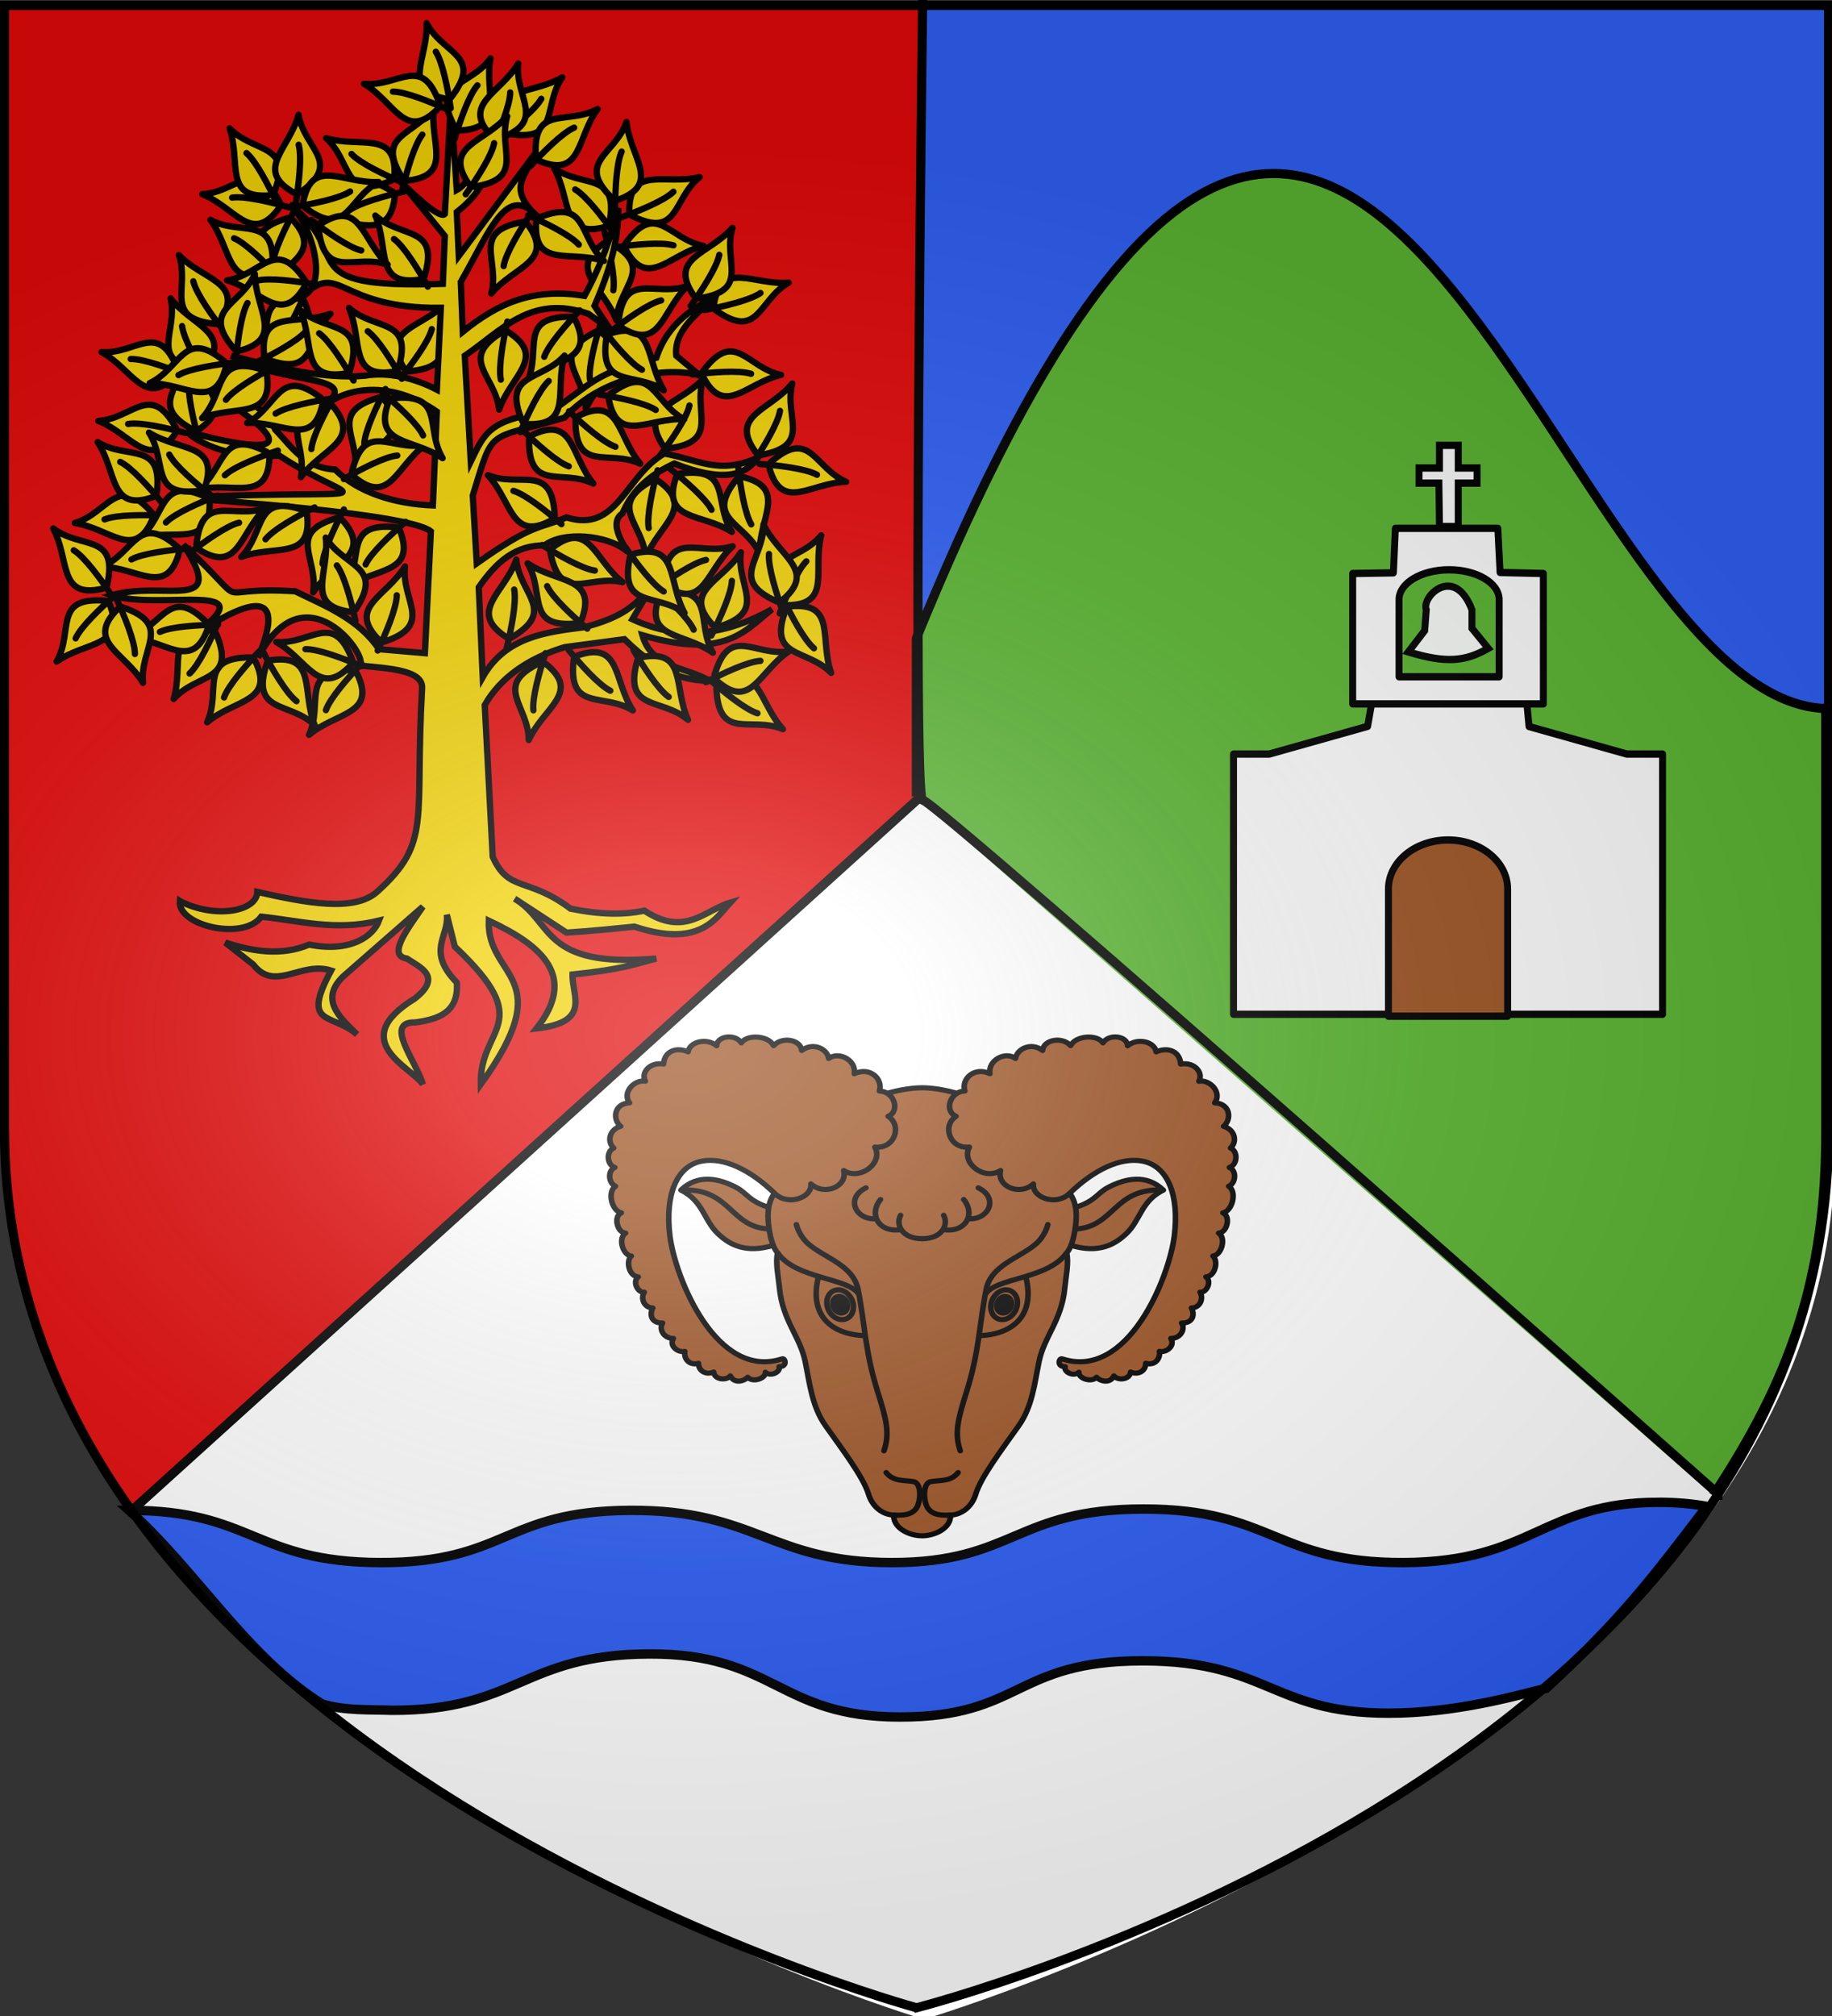 <svg xmlns="http://www.w3.org/2000/svg" xmlns:xlink="http://www.w3.org/1999/xlink" width="600" height="660" viewBox="-300 -300 600 660"><rect x="-300" y="-300" width="600" height="660" fill="#333333" stroke="none"/><radialGradient id="d" cx="221.445" cy="226.331" r="300" gradientTransform="matrix(1.354 0 0 .977 -376.668 -182.207)" gradientUnits="userSpaceOnUse"><stop offset="0" stop-color="#fff" stop-opacity=".314"/><stop offset=".19" stop-color="#fff" stop-opacity=".251"/><stop offset=".6" stop-color="#6b6b6b" stop-opacity=".125"/><stop offset="1" stop-opacity=".125"/></radialGradient><path fill="#fff" d="M2.6 361.087s-299.945-88.841-298.445-289.613v-369.922h596.89V71.474C304.087 272.677 2.6 361.087 2.6 361.087"/><path fill="#e20909" d="M-256.433 192.99c-27.899-36.527-41.009-72.421-40.634-122.564V-299.13H1.272v260.506z"/><path fill="#2b5df2" d="M2.092-298.162h297.19v234.076H2.093z" opacity=".98"/><g stroke="#000"><path fill="#5ab532" stroke-width="2.991" d="M261.053 189.57c24.792-37.506 37.268-70.71 36.894-120.517V-68.025c-92.218-3.018-153.6-376.903-297.82-23v51.76"/><path fill="none" stroke-width="3" d="M2.168-300s-3.424 262.792 0 261.936 261.08 227.62 261.08 227.62h.856M-258.056 195.624 2.168-39.776"/><path fill="#2b5df2" stroke-width="3.087" d="M243.298 191.83c-38.102-.034-41.172 19.564-83.666 19.728-41.824.16-43.056-17.54-85.087-17.532s-42.472 17.547-82.406 17.532-44.441-17.311-85.798-17.094c-41.357.218-40.515 17.203-81.737 17.094-41.236-.11-41.877-17.115-82.327-17.094 21.685 19.32 38.693 48.204 63.29 63.415 7.59 2.268 15.742 1.748 22.736 2.042 41.265.11 42.736-18.229 84.135-18.446s42.305 20.628 82.28 20.643 37.43-18.39 79.505-18.397 42.65 18.33 84.498 17.08c21.711-.65 40.998-6.578 47.684-8.08 24.302-22.48 33.39-34.326 52.613-59.564-4.618-.826-9.77-1.321-15.72-1.326z"/></g><path fill="#fcef3c" d="M158.144-121.76v-38.325M174.69-144.947h-33.091"/><g stroke="#000" stroke-width="2"><g stroke-linejoin="round"><path fill="#fafafa" d="m180.54-68.755-43.381-3.164-2.117 11.528-28.231 7.566H96.549v71.052h123.147v-71.052h-10.262l-28.053-7.518z" transform="matrix(1.141 0 0 1.199 -6.173 10.202)"/><path fill="#fafafa" d="m130.756-102.13 11.68-.177.57-12.152h29.413l.645 12.052 12.425.277v35.609h-54.733z" transform="matrix(1.141 0 0 1.199 -6.173 10.202)"/><path fill="#5ab532" d="M158.429-103.14c-7.93 0-14.367 3.635-14.367 8.114v21.099h28.734v-21.099c0-4.479-6.437-8.114-14.367-8.114z" transform="matrix(1.141 0 0 1.199 -6.173 10.202)"/><path fill="#9d5324" d="M158.123-29.363c-9.442 0-17.104 5.987-17.104 13.365v34.747h34.207v-34.747c0-7.378-7.662-13.365-17.103-13.365z" transform="matrix(1.141 0 0 1.199 -6.173 10.202)"/></g><path fill="#fafafa" d="m155.673-114.945-.173-11.86h-5.706v-4.124h5.88v-6.188h5.388v6.188h5.389v4.125h-5.389v11.859z" transform="matrix(1.141 0 0 1.199 -6.173 10.202)"/><path fill="#fafafa" d="M151.882-92.223c-1.483-3.586 8.087-12.532 13.107 0v5.06l4.681 5.484c-6.658 3.602-12.09 4.116-22.937.968l4.68-5.807z" opacity=".98" transform="matrix(1.141 0 0 1.199 -6.173 10.202)"/></g><g transform="translate(118.01 -488.972)scale(.832)"><use xlink:href="#a" width="600" height="660" transform="translate(34.757 -130.625)"/><use xlink:href="#b" width="600" height="660" transform="rotate(175.062 -370.211 430.87)"/><use xlink:href="#b" width="600" height="660" transform="rotate(-15.336 -1038.274 344.838)"/><use xlink:href="#b" width="600" height="660" transform="rotate(-169.94 -362.153 378.304)"/><use xlink:href="#b" width="600" height="660" transform="rotate(-26.479 -608.203 132.898)"/><use xlink:href="#a" width="600" height="660" transform="rotate(-37.771 -564.797 172.943)"/><path fill="#f2d207" fill-rule="evenodd" stroke="#000" stroke-width="2.487" d="M-431.615 581.697c14.247 7.206 30.419 3.903 30.476-3.613 19.318 4.331 38.081 7.997 47.126 0 21.828-19.604 14.73-27.916 17.752-79.958.637-7.31-12.825-7.962-24.506-9.111 3.825-3.412-21.669-38.72-40.066-3.132 12.388-29.503-5.6-21.724-26.218-8.218 31.623-23.018-12.435-10.118-31.426-16.298 20.656-6.088 46.027 7.431 28.265-19.891 29.293 27.365 7.68 16.023 43.996 18.32 12.108 5.925 24.893 10.835 32.989 22.778l18.065 1.57 2.356-47.911c-8.383-7.058-84.74-12.146-98.966-13.353 86.175-3.654 70.833 4.242 39.272-16.494-23.747 2.349-38.754-10.071-35.17-9.123 55.005 14.561 25.823-5.923-1.746-22.295 6.398 3.107 30 7.636 35.346 21.207 6.45 6.64 11.19 14.991 23.563 15.709 8.9 8.991 23.313 13.512 38.487 14.138l1.57-36.916c-15.555-10.75-32.125-10.874-43.199-3.142 12.612-11.782-17.338-7.07-37.701-18.85 18.245 4.727 36.43 9.276 52.625 7.854 8.901-1.579 19.374.835 28.276 5.498l1.57-32.204c-40.644.43-39.67-18.754-54.244-4.665 10.542-4.884 2.822-29.373-5.45-36.178 26.42 19.672-1.164 33.392 60.48 31.418l.786-18.85-17.28-21.208c5.763 5.504 15.303 14.635 17.28 12.567l2.356-43.2 2.356 33.775c3.906-2.028 10.673-12.643 16.495-20.422-4.413 8.895-2.606 18.273-16.495 29.062l.786 17.28 29.847-40.058c-3.61 9.266-11.264 13.372 1.802 25.273-12.658-14.769-19.283 4.858-30.864 24.996l.786 19.636c13.894-11.304 27.772-17.408 47.912-14.138 6.936-12.763 10.571-23.875 13.353-34.56-.212 9.166-.986 19.035-9.426 38.487l6.284 9.425-8.64-6.283c-22.686-7.843-33.966 6.441-48.698 16.494l2.356 41.629c5.483-11.366 7.356-16.81 31.418-19.636 15.874-10.552 17.22-15.395 41.63-21.207 4.557-14.002 15.72-20.524 24.348-24.35-9.227 7.11-17.568 14.395-16.494 23.564l9.425 7.855c-12.115-3.906-38.335-.084-53.41 16.494-31.2 9.23-27.707 3.342-36.131 30.632l1.57 26.706c22.374-15.829 24.116-13.381 35.346-18.066 20.111 6.302 22.951-16.287 38.487-25.134 13.405 2.356 21.637 8.585 36.916 1.571-4.853 6.93-13.552 10.011-32.989 2.356-8.497 4.01-16.082 9.39-20.422 19.637-6.943 4.558 4.233 16.918 1.5 14.642-7.436-6.193-24.85-7.755-32.132-2.075-11.34-.077-18.741 6.164-25.92 16.494l1.571 35.345c8.999-15.919 25.043-17.755 40.058-19.636 14.89-4 19.733-8.158 26.705-16.494l-7.854 13.352c19.48 9.073 37.59 5.808 54.981-3.927-10.833 8.464-18.13 19.82-51.054 10.21 3.622 13.062 17.509 12.437 26.705 18.066-9.111-.489-18.503-1.634-33.774-16.494l-23.564 3.142c-14.46 4.404-25.334 12.09-31.417 22.777l3.141 59.695c6.288 14.12 13.77 7.755 30.633 20.421 12.134 2.448 21.021 2.433 29.061.786 15.977 10.485 23.59-.115 33.775-3.142-5.555 6.06-11.927 17.97-37.702 9.425-7.888.786-14.84 1.571-26.705 2.357l-20.422-13.353c15.424 9.24 10.416 27.417 55.767 23.563-8.207 2.095-12.944 4.19-32.989 6.284-.29 8.275 7.584 18.777-14.138 21.207 16.052-20.342 2.494-32.46-18.85-42.414-.714 23.15 28.164 21.083-3.142 64.407-.563-23.02 22.547-23.317-10.211-54.196l-3.142-12.567c.934 8.776-8.24 14.183 3.927 26.705.844 11.578-6.979 14.49-16.494 15.709-12.332-.246.51 15.242 3.142 24.349-4.19-6.546-30.461-17.068-3.142-33.775 11.05-8.692 1.947-12.3-3.142-15.709-7.796-1.155-.088-11.17 6.284-20.421l-31.418 27.49c-9.184 8.97-1.631 15.848 5.498 22.778-9.889-8.59-22.205-2.898-10.21-25.134-11.934-3.803-22.13 8.676-30.633-2.356l-10.997-8.64c10.997 3.527 21.993 5.365 32.99.785 16.427 3.28 25.251-3.42 27.49-9.425-17.02 4.197-31.25.02-46.342-1.571-6.956 9.658-33.048 3.538-32.046-6.127z"/><g id="b" fill="#f2d207"><path fill-rule="evenodd" stroke="#000" stroke-linejoin="round" stroke-width="2.487" d="M-420.884 511.341c5.804-12.53-3.87-25.449 17.081-25.528l1.859 1.441c7.792 16.222-8.226 15.01-18.94 24.087z"/><path d="M852.176 475.647c-4.396 6.013-11.318 14.677-15.714 17.117" style="fill:#f2d207;fill-rule:evenodd;stroke:#000;stroke-width:2.513;stroke-linecap:round;stroke-linejoin:round" transform="scale(-.99 .99)rotate(-80 635.712 748.815)"/></g><use xlink:href="#a" width="600" height="660" transform="rotate(141.257 -407.71 434.817)"/><use xlink:href="#a" width="600" height="660" transform="rotate(125.414 -393.998 423.036)"/><use xlink:href="#b" width="600" height="660" transform="rotate(93.534 -327.308 413.097)"/><use xlink:href="#b" width="600" height="660" transform="translate(40.104 4.965)"/><use xlink:href="#b" width="600" height="660" transform="rotate(-25.42 -342.14 234.138)"/><use xlink:href="#b" width="600" height="660" transform="rotate(48.825 -360.548 414.754)"/><use xlink:href="#b" width="600" height="660" transform="rotate(25.121 -271.08 415.83)"/><use xlink:href="#b" width="600" height="660" transform="rotate(5.741 135.685 1031.169)"/><use xlink:href="#b" width="600" height="660" transform="rotate(5.02 -178.035 -176.357)"/><use xlink:href="#b" width="600" height="660" transform="rotate(33.402 -70.55 487.565)"/><use xlink:href="#b" width="600" height="660" transform="translate(126.042 -134.063)"/><use xlink:href="#b" width="600" height="660" transform="rotate(19.567 -225.501 517.832)"/><use xlink:href="#b" width="600" height="660" transform="rotate(-13.821 -800.289 310.897)"/><use xlink:href="#b" width="600" height="660" transform="rotate(-16.232 -736.999 258.009)"/><use xlink:href="#b" width="600" height="660" transform="rotate(-10.153 -1314.573 -202.765)"/><use xlink:href="#b" width="600" height="660" transform="rotate(-31.033 -584.97 242.817)"/><g id="a" fill="#f2d207"><path fill-rule="evenodd" stroke="#000" stroke-linejoin="round" stroke-width="2.487" d="M-434.067 502.157c9.214-10.287 24.905-6.511 16.692-25.785l-2.06-1.138c-17.98-.741-10.532 13.493-14.632 26.923z"/><path d="M852.176 475.647c-4.396 6.013-11.318 14.677-15.714 17.117" style="fill:#f2d207;fill-rule:evenodd;stroke:#000;stroke-width:2.513;stroke-linecap:round;stroke-linejoin:round" transform="scale(.99)rotate(-13.297 220.89 5936.621)"/></g><use xlink:href="#b" width="600" height="660" transform="rotate(45.503 -396.074 458.586)"/><use xlink:href="#b" width="600" height="660" transform="rotate(61.535 -342.71 416.066)"/><use xlink:href="#b" width="600" height="660" transform="rotate(69.051 -335.787 408.308)"/><use xlink:href="#b" width="600" height="660" transform="rotate(40.042 -249.118 413.554)"/><use xlink:href="#b" width="600" height="660" transform="rotate(56.364 -254.657 431.707)"/><use xlink:href="#b" width="600" height="660" transform="rotate(41.756 -361.256 426.649)"/><use xlink:href="#b" width="600" height="660" transform="rotate(-28.662 -461.13 141.079)"/><use xlink:href="#b" width="600" height="660" transform="rotate(-83.059 -339.704 414.404)"/><use xlink:href="#b" width="600" height="660" transform="rotate(-74.415 -326.857 386.196)"/><use xlink:href="#b" width="600" height="660" transform="rotate(-92.274 -306.245 403.779)"/><use xlink:href="#b" width="600" height="660" transform="rotate(-50.34 -382.939 246.7)"/><use xlink:href="#b" width="600" height="660" transform="rotate(102.493 -420.553 448.893)"/><use xlink:href="#b" width="600" height="660" transform="rotate(-69.326 -312.112 323.99)"/><use xlink:href="#b" width="600" height="660" transform="rotate(-71.657 -398.967 482.555)"/><use xlink:href="#b" width="600" height="660" transform="rotate(27.597 -236.026 458.551)"/><use xlink:href="#b" width="600" height="660" transform="rotate(37.501 -239.538 475.643)"/><use xlink:href="#b" width="600" height="660" transform="rotate(106.901 -332.527 450.506)"/><use xlink:href="#b" width="600" height="660" transform="rotate(-15.986 -582.077 337.227)"/><use xlink:href="#b" width="600" height="660" transform="rotate(62.285 -249.876 405.873)"/><use xlink:href="#b" width="600" height="660" transform="rotate(111.363 -336.688 397.496)"/><use xlink:href="#b" width="600" height="660" transform="rotate(161.597 -376.97 486.984)"/><use xlink:href="#b" width="600" height="660" transform="rotate(87.26 -314.627 520.682)"/><use xlink:href="#b" width="600" height="660" transform="rotate(-89.321 -392.397 387.445)"/><use xlink:href="#b" width="600" height="660" transform="rotate(-90.03 -386.485 375.257)"/><use xlink:href="#b" width="600" height="660" transform="rotate(-81.095 -407.343 340.956)"/><use xlink:href="#a" width="600" height="660" transform="rotate(-71.973 -340.455 346.9)"/><use xlink:href="#a" width="600" height="660" transform="rotate(-149.244 -332.299 441.851)"/><use xlink:href="#b" width="600" height="660" transform="rotate(-78.353 -353.279 374.535)"/><use xlink:href="#b" width="600" height="660" transform="rotate(149.814 -351.386 495.747)"/><use xlink:href="#b" width="600" height="660" transform="rotate(163.155 -310.873 493.444)"/><use xlink:href="#b" width="600" height="660" transform="rotate(123.974 -378.2 487.42)"/><use xlink:href="#b" width="600" height="660" transform="rotate(96.966 -393.623 437.147)"/><use xlink:href="#b" width="600" height="660" transform="rotate(101.08 -262.84 458.513)"/><use xlink:href="#b" width="600" height="660" transform="rotate(-153.502 -349.208 381.26)"/><use xlink:href="#b" width="600" height="660" transform="rotate(69.449 -384.483 515.196)"/><use xlink:href="#b" width="600" height="660" transform="rotate(-101.543 -361.624 417.025)"/><use xlink:href="#b" width="600" height="660" transform="rotate(173.044 -319.129 449.702)"/><use xlink:href="#b" width="600" height="660" transform="rotate(169.929 -299.832 454.836)"/><use xlink:href="#b" width="600" height="660" transform="rotate(-144.397 -334.2 388.102)"/><use xlink:href="#b" width="600" height="660" transform="rotate(171.782 -310.497 421.5)"/><use xlink:href="#a" width="600" height="660" transform="rotate(-103.978 -376.58 368.582)"/><use xlink:href="#a" width="600" height="660" transform="rotate(119.11 -381.703 415.424)"/><use xlink:href="#a" width="600" height="660" transform="rotate(-150.916 -425.755 459.953)"/><use xlink:href="#a" width="600" height="660" transform="rotate(-142.978 -401.273 435.575)"/><use xlink:href="#a" width="600" height="660" transform="rotate(-72.74 -445.445 382.895)"/><use xlink:href="#a" width="600" height="660" transform="rotate(89.936 -293.588 421.853)"/><use xlink:href="#a" width="600" height="660" transform="rotate(107.361 -344.78 526.696)"/><use xlink:href="#a" width="600" height="660" transform="rotate(-74.632 -367.312 325.145)"/><use xlink:href="#a" width="600" height="660" transform="rotate(-108.579 -332.415 364.28)"/><use xlink:href="#a" width="600" height="660" transform="rotate(177.767 -305.974 472.451)"/><use xlink:href="#a" width="600" height="660" transform="rotate(137.312 -304.56 513.198)"/><use xlink:href="#a" width="600" height="660" transform="rotate(-120.027 -351.304 369.412)"/><use xlink:href="#a" width="600" height="660" transform="rotate(-150.784 -354.112 394.561)"/><use xlink:href="#a" width="600" height="660" transform="rotate(-121.187 -380.037 354.24)"/><use xlink:href="#a" width="600" height="660" transform="rotate(157.167 -322.015 406.645)"/><use xlink:href="#a" width="600" height="660" transform="rotate(-140.579 -316.327 449.414)"/><use xlink:href="#a" width="600" height="660" transform="rotate(179.81 -357.014 434.724)"/><use xlink:href="#a" width="600" height="660" transform="rotate(105.072 -398.771 446.02)"/><use xlink:href="#a" width="600" height="660" transform="rotate(162.136 -404.943 421.055)"/><use xlink:href="#b" width="600" height="660" transform="rotate(-159.552 -411.098 426.59)"/><use xlink:href="#a" width="600" height="660" transform="rotate(170.731 -373.387 389.84)"/><use xlink:href="#a" width="600" height="660" transform="rotate(173.797 -364.87 379.505)"/><use xlink:href="#a" width="600" height="660" transform="rotate(-160.583 -370.477 371.812)"/><use xlink:href="#a" width="600" height="660" transform="rotate(-89.154 -436.825 330.023)"/><use xlink:href="#b" width="600" height="660" transform="rotate(107.164 -314.226 436.068)"/><use xlink:href="#a" width="600" height="660" transform="rotate(-47.777 -447.232 512.591)"/><use xlink:href="#b" width="600" height="660" transform="rotate(18.166 -47.477 445.358)"/><use xlink:href="#b" width="600" height="660" transform="rotate(161.216 -338.212 391.862)"/><use xlink:href="#b" width="600" height="660" transform="rotate(171.601 -353.059 396.434)"/><use xlink:href="#b" width="600" height="660" transform="rotate(127.803 -310.308 394.958)"/><use xlink:href="#b" width="600" height="660" transform="rotate(70.907 -213.594 429.069)"/><use xlink:href="#b" width="600" height="660" transform="rotate(145.449 -365.719 397.413)"/><use xlink:href="#b" width="600" height="660" transform="rotate(-142.751 -422.96 393.67)"/><use xlink:href="#b" width="600" height="660" transform="rotate(106.482 -341.977 443.914)"/><use xlink:href="#b" width="600" height="660" transform="rotate(-96.094 -466.28 389.356)"/></g><g stroke="#000" stroke-width="3" transform="matrix(.608 0 0 .559 -138.138 -16.888)"><path fill="#9d5324" fill-rule="evenodd" stroke-linecap="round" stroke-linejoin="round" d="M147.83 200.63c-10.83-3.76-11.61-8.34-17.51-11.68-9.44-5.36-20.63-7.97-29.76 1.57 12.03 6.41 12.26 17.51 19.86 25.42 6.28 6.54 15.04 11.9 30.08 6.9M313.17 200.63c10.83-3.76 11.61-8.34 17.51-11.68 9.44-5.36 20.63-7.97 29.76 1.57-12.03 6.41-12.26 17.51-19.86 25.42-6.28 6.54-15.04 11.9-30.08 6.9"/><path fill="#9d5324" fill-rule="evenodd" d="M183.72 148.01c-10.9 8.86-16.08 26.11-31.6 43.04-5.08 5.54-4.9 14.01-4.38 19.33.51 5.18 1.82 13.22 4.93 16.94-1.31 5.23.4 13.97.97 20.39 1.7 19.32 10.99 28.3 13.84 43.04 2.47 12.81 3.56 26.35 11.01 37.81 8.78 13.51 20.38 30.02 23.17 40.15 1.69 6.15 6.56 11.82 13.55 12.15-.28 7.87 8.69 12.13 15.29 12.13s15.57-4.27 15.29-12.13c6.99-.33 11.86-6 13.55-12.15 2.79-10.14 14.4-26.65 23.17-40.15 7.45-11.46 8.53-25 11.01-37.81 2.84-14.75 12.14-23.72 13.84-43.04.56-6.42 2.28-15.16.97-20.39 3.11-3.72 4.42-11.75 4.93-16.94.53-5.32.7-13.79-4.38-19.33-15.52-16.93-20.7-34.18-31.6-43.04-12.89-10.47-33.64-17.42-46.78-17.42s-33.89 6.95-46.78 17.42z"/><path fill="none" stroke-linecap="round" d="M209.95 343.21c3.24-10.28 1.28-18.53-3.38-34.54-6.85-23.53-6.83-39.35-10.57-59.93-2.61-14.35-18.09-18.42-27.02-26.91-3.18-3.02-5.42-7.73-6.21-11.11"/><path fill="none" d="M199.55 275.78c-18.87-.83-29.89-12.69-24.93-34.36"/><path fill="none" d="M196.42 251.63c-5.45-9.93-33.72-8.78-43.74-24.31"/><path fill="none" stroke-linecap="round" d="M215.21 380.87c6.86.31 9.88-.81 11.95-3.67 2.71-3.73 3.24-14.97-1.2-15.91-4.94-1.04-10.92.15-14.82-5.34"/><ellipse cx="-97.2" cy="302.76" fill="none" stroke-linecap="round" stroke-linejoin="round" rx="6.96" ry="8.89" transform="scale(-1 1)rotate(18.077)"/><ellipse cx="-97.2" cy="302.76" rx="3.89" ry="4.97" transform="scale(-1 1)rotate(18.077)"/><path fill="#9d5324" fill-rule="evenodd" stroke-linecap="round" stroke-linejoin="round" d="M133.09 104.32c-3.08-5.46-13.1-4.26-13.28 1.71-5.03-4.76-14.45-2.7-15.38 3.55-6.36-3.13-12.84-.29-13.2 7.12-7.56-1.38-12.36 5.21-9.81 10.06-6.09-1.11-12.62 6.74-8.53 12.66-8.63.46-9.2 9.94-4.75 13.75-6.21 1.87-7.51 9.06-3.78 12.71-4.29 2.13-3.59 9.98.62 11.38-4.05 1.82-3.45 9.3.36 11.01-4.57 3.19-2.01 14.5 3.13 15.56-4.31 1.94-2.35 11.58 2.3 11.89-4.28 2.89-1.42 13.03 3.07 13.39-3.04 2.92-1.24 11.95 3.75 12.24-3.42 2.75-.05 9.65 3.21 8.93-1.99 3.54-.24 9.1 4.62 9.29-2.05 4.29-.45 8.98 5.28 8.79-2.22 3.89.94 9.2 5.82 9.02-2.5 4.39 2.51 8.53 6.16 7.59-.64 4.14 2.31 8.57 7.37 6.97-.02 4.62 4.18 7.05 8.15 5.12.38 4.5 6.81 5.23 9 2.26 2.02 4.73 7.34 3.23 9.36.8 2.68 3.37 9.88.68 9.5-2.94 2.77 2.86 8.31-.11 7.41-3.22 4.68 0 3.26-5.2 1.67-4.64-35.54 12.66-57.81-47.73-60.53-72.22-2.63-23.73 3.55-40.87 17.43-43.59 11.65-2.29 25.91 5.07 39.12 19.04 6.98 7.38 20.13 2.57 19.42-5.65 7.44 7.25 19.9 1.42 17.68-7.84 8.99 6.17 21.49-4.64 16.77-13.73 10.84 1.28 14.81-12.77 7.16-18.02 6.55-2.85 3.55-14.52-4.7-14.81 2.03-7.01-5-14.48-13.52-10.13 1.21-7.82-8.23-13.39-13.8-8.92-.7-5.58-8.38-9.83-14.55-4.67-.53-6.5-10.66-8.29-15.11-2.85-2.8-5.97-14.2-6.8-17.43-1.62z"/><g fill="none"><path stroke-linecap="round" d="M230.5 218.99c-10.54 0-14.4-7.87-11.62-13.71"/><path stroke-linecap="round" d="M219.11 213.68c-12.04 2.02-17.54-9.04-11.01-17.64"/><path stroke-linecap="round" d="M205.63 207.29c-10.76.99-16.82-11.99-5.39-18.1"/><path d="M147.99 213.29c-21.11-.95-20.68-24.36-47.43-22.77"/><path stroke-linecap="round" d="M251.05 343.21c-3.24-10.28-1.28-18.53 3.38-34.54 6.85-23.53 6.83-39.35 10.57-59.93 2.61-14.35 18.09-18.42 27.02-26.91 3.18-3.02 5.42-7.73 6.21-11.11"/><path d="M261.45 275.78c18.86-.83 29.89-12.69 24.93-34.36"/><path d="M264.53 251.63c5.45-9.93 33.77-8.78 43.79-24.31"/><path stroke-linecap="round" d="M245.79 380.87c-6.86.31-9.88-.81-11.95-3.67-2.71-3.73-3.24-14.97 1.2-15.91 4.94-1.04 10.92.15 14.82-5.34"/><ellipse cx="341.05" cy="159.72" stroke-linecap="round" stroke-linejoin="round" rx="6.96" ry="8.89" transform="rotate(18.077)"/></g><ellipse cx="341.05" cy="159.72" rx="3.89" ry="4.97" transform="rotate(18.077)"/><path fill="#9d5324" fill-rule="evenodd" stroke-linecap="round" stroke-linejoin="round" d="M327.91 104.32c3.08-5.46 13.1-4.26 13.28 1.71 5.03-4.76 14.45-2.7 15.38 3.55 6.36-3.13 12.84-.29 13.2 7.12 7.56-1.38 12.36 5.21 9.81 10.06 6.09-1.11 12.62 6.74 8.53 12.66 8.63.46 9.2 9.94 4.75 13.75 6.21 1.87 7.51 9.06 3.78 12.71 4.29 2.13 3.59 9.98-.62 11.38 4.05 1.82 3.45 9.3-.36 11.01 4.57 3.19 2.01 14.5-3.13 15.56 4.31 1.94 2.35 11.58-2.3 11.89 4.28 2.89 1.42 13.03-3.07 13.39 3.04 2.92 1.24 11.95-3.75 12.24 3.42 2.75.05 9.65-3.21 8.93 1.99 3.54.24 9.1-4.62 9.29 2.05 4.29.45 8.98-5.28 8.79 2.22 3.89-.94 9.2-5.82 9.02 2.5 4.39-2.51 8.53-6.16 7.59.64 4.14-2.31 8.57-7.37 6.97.02 4.62-4.18 7.05-8.15 5.12-.38 4.5-6.81 5.23-9 2.26-2.02 4.73-7.34 3.23-9.36.8-2.68 3.37-9.88.68-9.5-2.94-2.77 2.86-8.31-.11-7.41-3.22-4.68 0-3.26-5.2-1.67-4.64 35.54 12.66 57.81-47.73 60.53-72.22 2.63-23.73-3.55-40.87-17.43-43.59-11.65-2.29-25.91 5.07-39.12 19.04-6.98 7.38-20.13 2.57-19.42-5.65-7.44 7.25-19.9 1.42-17.68-7.84-8.99 6.17-21.49-4.64-16.77-13.73-10.84 1.28-14.81-12.77-7.16-18.02-6.55-2.85-3.55-14.52 4.7-14.81-2.03-7.01 5-14.48 13.52-10.13-1.21-7.82 8.23-13.39 13.8-8.92.7-5.58 8.38-9.83 14.55-4.67.53-6.5 10.66-8.29 15.11-2.85 2.8-5.97 14.2-6.8 17.43-1.62z"/><path fill="none" stroke-linecap="round" d="M230.5 218.99c10.54 0 14.4-7.87 11.62-13.71"/><path fill="none" stroke-linecap="round" d="M241.89 213.68c12.04 2.02 17.54-9.04 11.01-17.64"/><path fill="none" stroke-linecap="round" d="M255.37 207.29c10.76.99 16.82-11.99 5.39-18.1"/><path fill="none" d="M313.01 213.29c21.11-.95 20.68-24.36 47.43-22.77"/></g><path fill="url(#d)" fill-rule="evenodd" stroke="#000" stroke-width="3" d="M.168 357.308S299.747 281.061 298.89 69.095v-367.338h-597.446V69.095c0 206.83 298.723 288.213 298.723 288.213z"/></svg>